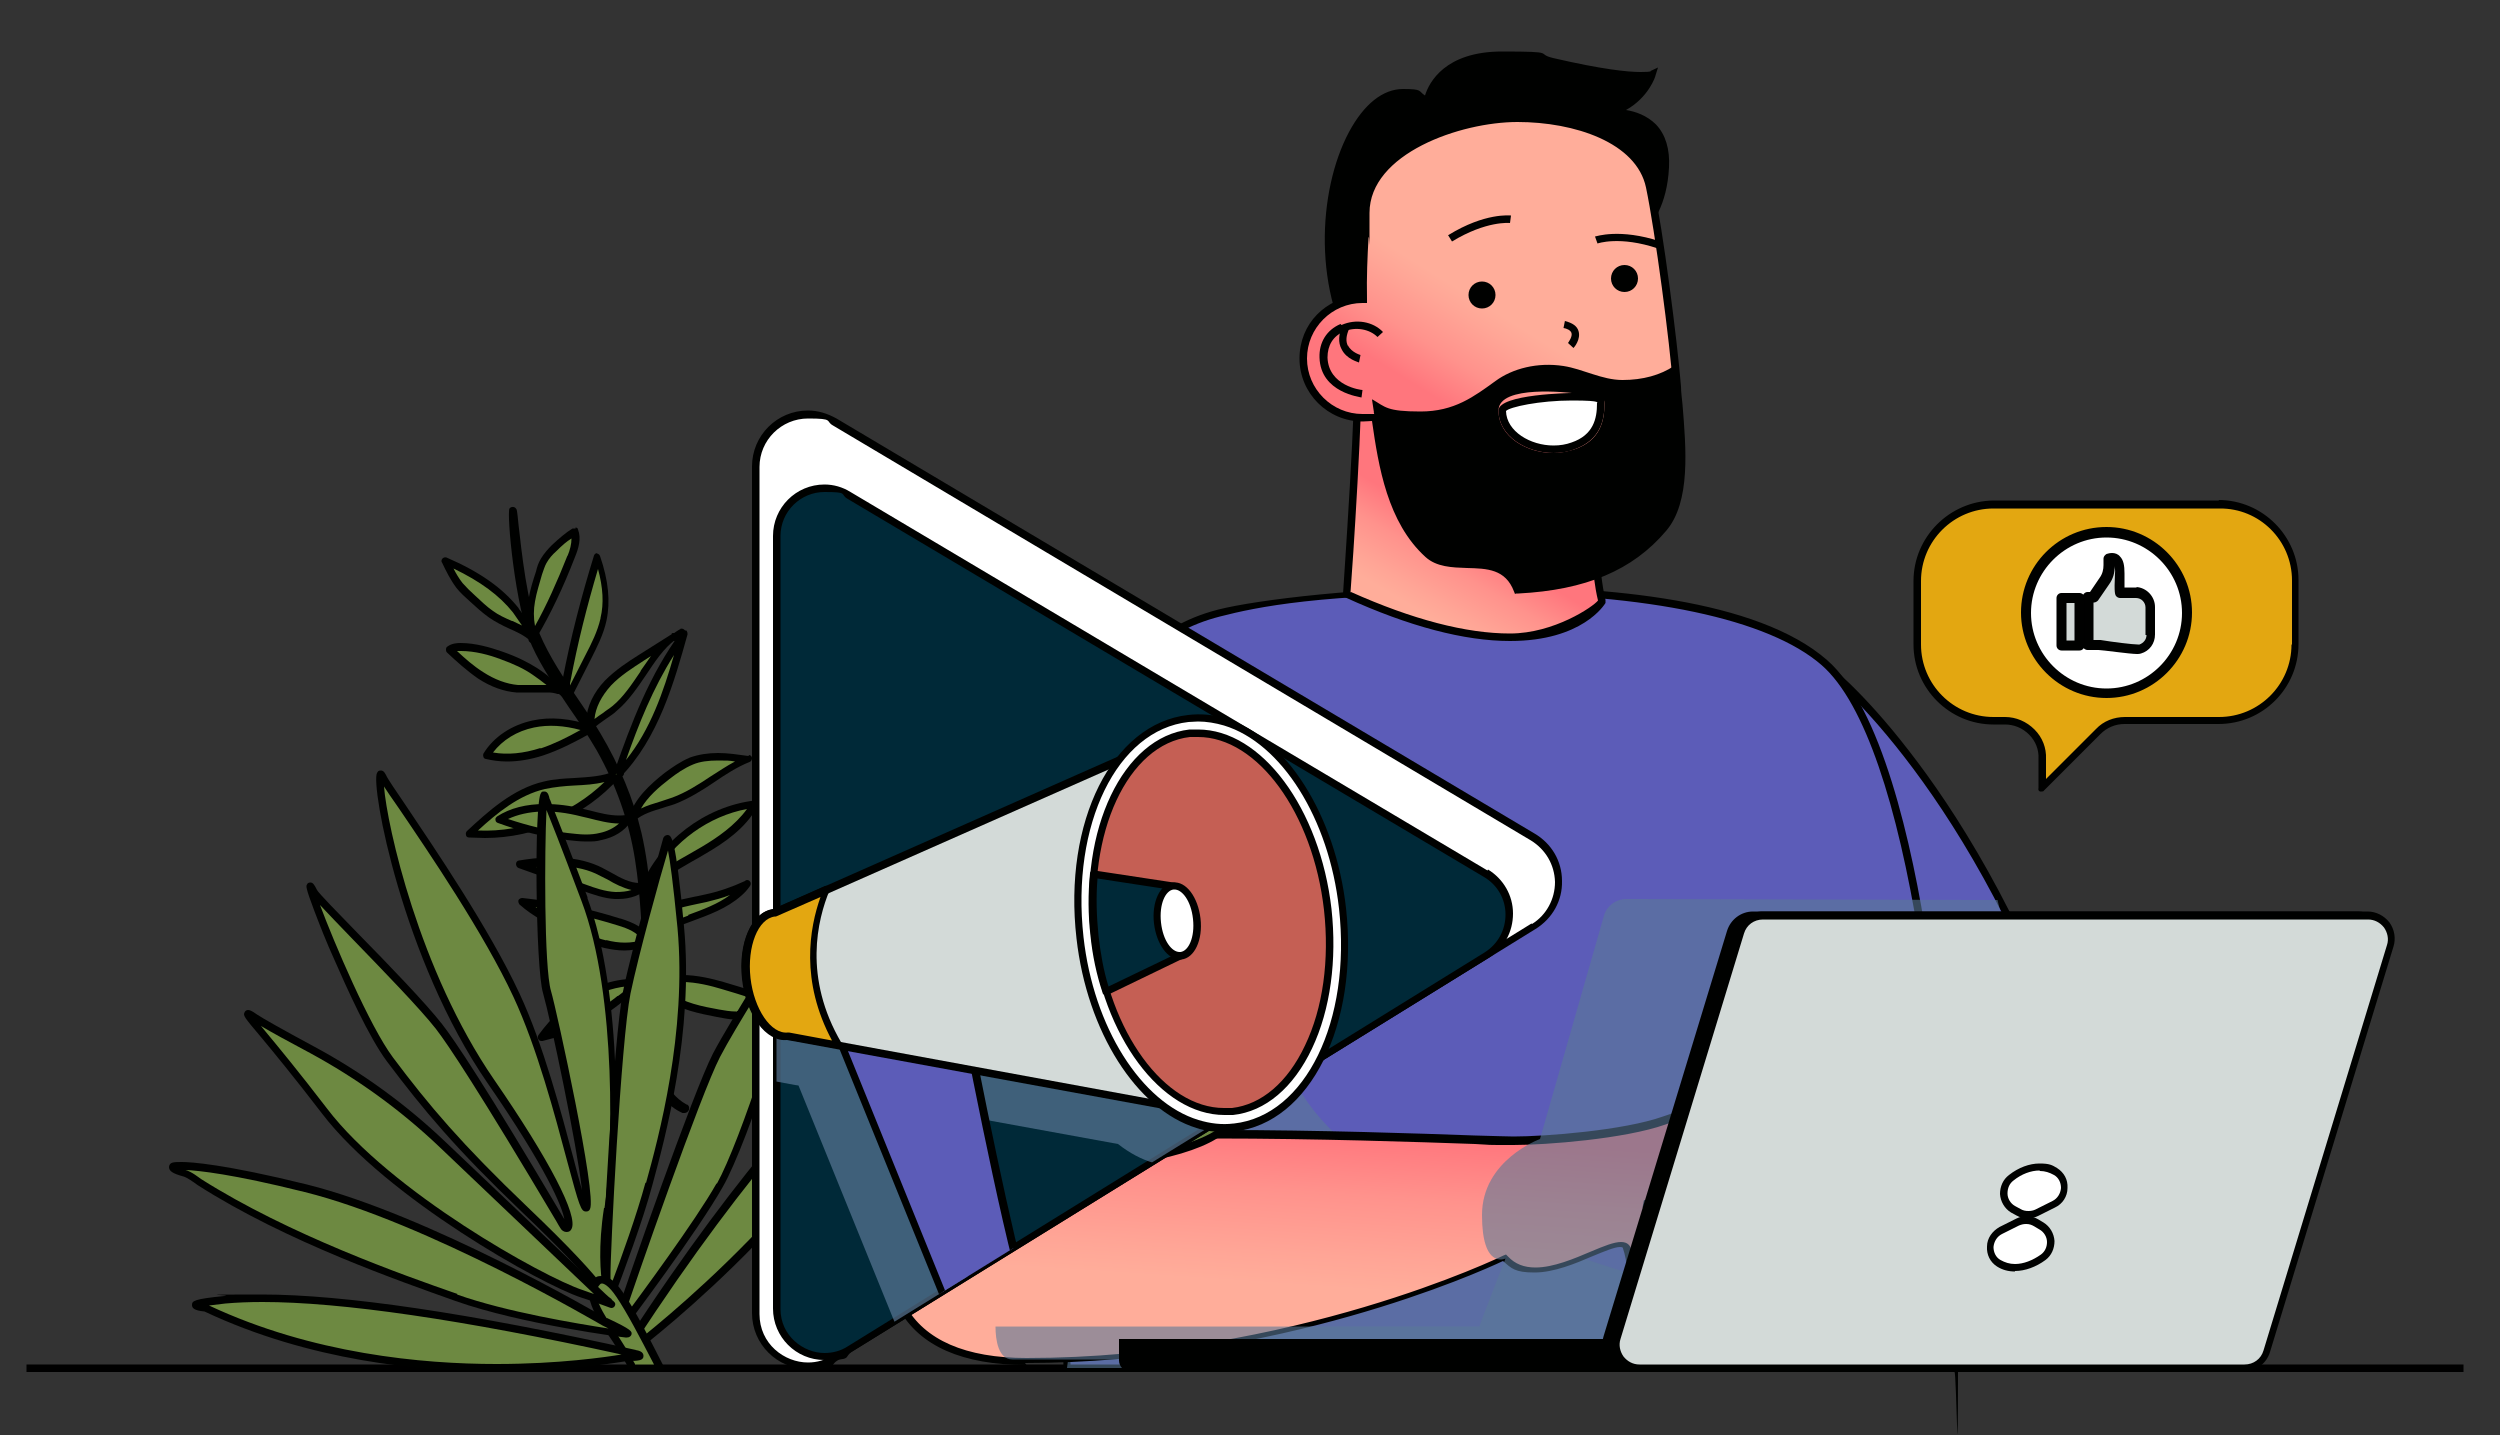 <?xml version="1.0" encoding="UTF-8"?>
<svg xmlns="http://www.w3.org/2000/svg" version="1.1" xmlns:xlink="http://www.w3.org/1999/xlink" viewBox="0 0 500 287">
  <rect x="0" y="0" width="500" height="287" fill="#333333" stroke="none"/>
  <!-- Generator: Adobe Illustrator 29.5.1, SVG Export Plug-In . SVG Version: 2.1.0 Build 141)  -->
  <defs>
    <style>
      .st0 {
        fill: #e3a711;
      }

      .st1 {
        fill: url(#_Безымянный_градиент_12);
      }

      .st2 {
        fill: #d3dad8;
      }

      .st3 {
        fill: #fff;
      }

      .st4 {
        fill: url(#_Безымянный_градиент_1);
      }

      .st5 {
        fill: none;
      }

      .st6 {
        isolation: isolate;
      }

      .st7 {
        fill: #5c5cb8;
      }

      .st8 {
        fill: url(#_Безымянный_градиент_11);
      }

      .st9 {
        fill: #c55f54;
      }

      .st10 {
        fill: #002938;
      }

      .st11 {
        opacity: .7;
      }

      .st11, .st12 {
        fill: #5b7896;
        mix-blend-mode: multiply;
      }

      .st12 {
        opacity: .6;
      }

      .st13 {
        fill: #6d8941;
      }

      .st14 {
        fill: #000100;
      }

      .st15 {
        clip-path: url(#clippath);
      }
    </style>
    <linearGradient id="_Безымянный_градиент_1" data-name="Безымянный градиент 1" x1="3094.7" y1="226.6" x2="3096.8" y2="257.9" gradientTransform="translate(3367.5) rotate(-180) scale(1 -1)" gradientUnits="userSpaceOnUse">
      <stop offset="0" stop-color="#ff767d"/>
      <stop offset=".4" stop-color="#ff928c"/>
      <stop offset=".8" stop-color="#ffa596"/>
      <stop offset="1" stop-color="#ffad9a"/>
    </linearGradient>
    <linearGradient id="_Безымянный_градиент_11" data-name="Безымянный градиент 1" x1="3077.4" y1="105.5" x2="3086.3" y2="120.6" xlink:href="#_Безымянный_градиент_1"/>
    <linearGradient id="_Безымянный_градиент_12" data-name="Безымянный градиент 1" x1="3072.4" y1="84.5" x2="3061.3" y2="66.7" xlink:href="#_Безымянный_градиент_1"/>
    <clipPath id="clippath">
      <path class="st5" d="M297.3,191.1l-127.4,78.8c-6.4,3.9-14.6-.6-14.6-8.1V107.2c0-7.4,8.1-12,14.4-8.2l127.4,75.7c6.2,3.7,6.2,12.6.1,16.3Z"/>
    </clipPath>
  </defs>
  <g class="st6">
    <g id="Layer_1">
      <g>
        <rect x="5.3" y="272.9" width="487.4" height="1.5"/>
        <g>
          <g>
            <path class="st7" d="M364.4,132.8l-2.3,100.7c22.4-22.5,52-21,52-21-21-58.3-49.7-79.7-49.7-79.7Z"/>
            <path class="st14" d="M362.6,234l-1.1-1.1c19.9-20.1,45.9-21.2,51.5-21.2-20.6-56.7-48.8-78.1-49.1-78.3l.9-1.2c.3.2,7.4,5.5,17.1,18.1,9,11.6,22,31.7,32.8,61.9,0,.2,0,.5-.1.7-.2.2-.4.3-.6.3-.3,0-29.6-1.3-51.5,20.8Z"/>
          </g>
          <g>
            <path class="st7" d="M364.9,132.4c-24.3-21.1-104.2-14.2-121-9.9-36.2,9.3-24,59.8-27.6,97-3.7,38.2-2.9,54-2.9,54h177.4c0-52.5-7.3-125-26-141.2Z"/>
            <path class="st14" d="M390.8,274.3h-177.4c-.4,0-.7-.3-.7-.7,0-.2-.7-16.3,2.9-54.1.9-9.1.8-19.2.7-29-.2-30.2-.5-61.5,27.4-68.6,7.5-1.9,29-4.6,53.3-4.6s54.4,2.5,68.4,14.7c10.8,9.4,17,36.4,20.2,57.4,3.8,24.4,6,55.2,6,84.3s-.3.7-.7.7ZM214.1,272.9h175.9c0-56.8-8.1-124.6-25.7-139.9-10.6-9.2-34.6-14.3-67.4-14.3s-45.5,2.7-52.9,4.6c-12.1,3.1-19.5,10.9-23.2,24.6-3.3,12.2-3.2,27.6-3.1,42.6,0,9.8.2,20-.7,29.2-3.2,33.3-3,49.7-2.9,53.2Z"/>
          </g>
          <path class="st12" d="M365.8,273.6c-2.5-17.6-110-23.4-110-70.7s-39.5-16.8-39.5,16.7-2.9,54-2.9,54h152.4Z"/>
          <g>
            <g>
              <path class="st4" d="M205.3,272.3c54,0,95.8-20.6,95.8-20.6,7.4,7.8,23.1-6,24.5-1.9,1.4,4.1,1.6,15.6,5.9,15.1,2.6-.3,4.4-8.2,4.4-8.2,0,0,3.1,6.4,7.7,9.7,4.6,3.2,5.1-2,5.1-2,1.4,3.2,8.8,4.2,8.6-.3-.1-2.1-3.9-11.6-3.9-11.6,0,0,5.4,8,9.5,6.4,4.4-1.7-1.2-7.8-6.5-18.4-4.4-8.7-5.9-10.1-9.2-15.5-2.2-3.6-6.1-3.7-14.3-.8-8.2,2.8-24,4-30.2,4s-32.7-1.4-59.6-1.4l4.7-15.3-53.5-8.3s-43.6,69.1,11.1,69.1Z"/>
              <path class="st14" d="M205.3,273c-12.8,0-21.4-3.8-25.5-11.2-10.8-19.6,12.8-57.4,13.8-59l.3-.4,54.9,8.5-4.7,15.1c19.5,0,39.9.7,50.9,1.1,3.9.1,6.8.2,7.7.2,6.3,0,22-1.2,29.9-4,4-1.4,6.9-2.1,9.1-2.1s4.7,1,6,3.2c.9,1.5,1.7,2.7,2.5,3.8,1.9,2.9,3.6,5.4,6.7,11.7,1.5,2.9,2.9,5.4,4.2,7.7,2.7,4.7,4.5,7.8,3.8,9.9-.3.8-.9,1.4-1.9,1.8-.4.2-.9.3-1.4.3-2.1,0-4.3-1.7-6-3.4,1.1,2.9,2.3,6.4,2.3,7.6,0,1.1-.2,2-.9,2.6-.7.8-1.9,1.2-3.3,1.2s-3.6-.6-4.9-1.8c-.5,1.1-1.3,2.1-2.8,2.1s-1.9-.4-3-1.2c-3.2-2.3-5.7-6.1-7-8.3-.8,2.6-2.3,6.7-4.6,7-.1,0-.2,0-.4,0-3.5,0-4.5-5.8-5.4-11-.3-1.8-.6-3.6-1-4.7,0-.1,0-.3-.6-.3-1.1,0-3.2.9-5.4,1.8-3.5,1.5-7.8,3.3-11.7,3.3s-4.6-.8-6.3-2.3c-4.8,2.3-45.2,20.4-95.6,20.4ZM194.6,204c-2.6,4.2-23.3,39.3-13.5,57.1,3.8,6.9,12,10.5,24.2,10.5,53.2,0,95-20.3,95.4-20.5l.5-.2.4.4c1.4,1.5,3.2,2.2,5.5,2.2,3.6,0,7.8-1.8,11.1-3.2,2.6-1.1,4.6-1.9,6-1.9s1.8.8,2,1.3c.4,1.2.7,3,1,4.9.7,4.1,1.7,9.7,3.9,9.7s.1,0,.2,0c1.4-.2,3.1-4.7,3.8-7.7l.5-2.1.9,1.9c0,0,3.1,6.3,7.4,9.4.8.6,1.6.9,2.2.9,1.5,0,1.8-2.3,1.8-2.4l.3-2.7,1.1,2.5c.6,1.2,2.6,2.3,4.5,2.3s1.7-.3,2.2-.7c.3-.4.5-.9.5-1.5,0-1.6-2.8-8.8-3.8-11.4l-2.5-6.4,3.9,5.7c1.2,1.8,4.9,6.3,7.7,6.3s.6,0,.9-.2c.7-.3.9-.6,1-.9.5-1.5-1.3-4.6-3.7-8.7-1.3-2.3-2.8-4.8-4.3-7.8-3.1-6.2-4.8-8.7-6.7-11.5-.8-1.2-1.5-2.4-2.5-3.9-1.1-1.7-2.5-2.5-4.8-2.5s-4.8.6-8.6,2c-8.2,2.9-23.9,4.1-30.4,4.1s-3.7,0-7.7-.2c-11.2-.4-32.1-1.1-51.9-1.1h-1l4.7-15.4-52.2-8.1Z"/>
            </g>
            <path class="st14" d="M353,253.4c-3.8-9.1-9-20.1-9-20.2l1.4-.6c0,.1,5.3,11.1,9,20.2l-1.4.6Z"/>
            <path class="st14" d="M348,264.5c0,0-1.6-6.2-3.1-9.3-.4-.8-.8-2-1.3-3.5-1.6-4.6-4-11.6-7.9-14.6l.9-1.2c4.3,3.3,6.8,10.5,8.4,15.3.5,1.4.9,2.6,1.3,3.4,1.5,3.2,3.1,9.3,3.2,9.5l-1.4.4Z"/>
            <path class="st14" d="M335.3,257.3c-.2-2.3-.9-8.8-1.5-10.5-.8-2.2-3.1-4.8-5.3-5.3l.3-1.5c3,.6,5.5,4,6.4,6.2.9,2.3,1.6,10.5,1.6,10.9h-1.5Z"/>
          </g>
          <path class="st12" d="M295.9,265.3c0-.4,5.1-13.3,5.2-13.6,0,0-4.7,2.3-4.7-8.7s11.6-15.2,11.6-15.2l12.8-44.7c.6-2,2.4-3.3,4.5-3.3h1.9l72.3.2,22.1,90.3h-119l-3.5,1.6h-96.6c-2.8,0-3.4-3.8-3.4-6.6h96.8Z"/>
          <path class="st13" d="M255.8,202.9l-22.9-74.4c-41.1,24.7-54,90.2-54,90.4-.7,4.9,5,10,24.8,13,19.8,3,41.4-3,42.2-7.9,0,0,0-.2,0-.3,1.5-2.9,7.2-14.1,10-20.8Z"/>
          <path class="st14" d="M214.7,233.4c-3.7,0-7.5-.2-11.2-.8-9.3-1.4-16.2-3.4-20.4-5.9-3.8-2.3-5.5-4.9-5-8,0-.1,3.2-16.5,11.7-36.2,7.7-17.9,21.3-41.9,42.7-54.7l.8,1.3c-40.6,24.4-53.6,89.2-53.7,89.9-.4,2.4,1.1,4.5,4.3,6.5,4,2.4,10.7,4.3,19.8,5.7,19.6,3,40.7-3.1,41.3-7.3,0,0,0,0,0-.1h0c0-.2,0-.3,0-.4,1.6-3.2,7.2-14.2,9.9-20.7l1.4.6c-2.7,6.5-8.2,17.3-9.9,20.7,0,0,0,.1,0,.2-.7,4.8-15.8,9.4-31.8,9.4Z"/>
          <g>
            <path class="st14" d="M285.4,20.2s1.6-13.4,25-8c16.9,3.9,19.9,2.6,19.9,2.6,0,0-1.9,6.1-8.9,7.7,0,0,12.2-1.5,11.5,10.9-.7,12.4-8.3,14.2-8.4,19.9-.1,5.7,10.3,12-.6,20.1-10.9,8.1-35.3,22.7-51.4-1.2-15.6-23.1-1.6-62.5,12.9-52.1Z"/>
            <path class="st14" d="M294.8,86.1c-9.2,0-16.9-4.5-22.9-13.4-9.4-13.9-8.4-34.5-2.1-46.3,3-5.6,6.8-8.6,10.8-8.6s3,.4,4.4,1.3c.8-2.6,4-8.8,15.4-8.8s6.5.4,10.2,1.3c9.9,2.3,15,2.8,17.5,2.8s2-.2,2-.2l1.5-.7-.5,1.6c0,.2-1.4,4.4-5.9,6.9,1.9.3,4.2,1.1,6,2.9,1.9,2,2.8,4.9,2.6,8.6-.4,7.6-3.3,11.3-5.7,14.3-1.5,2-2.7,3.5-2.8,5.6,0,1.6.9,3.4,1.9,5.2,2.3,4.2,5.2,9.5-2.8,15.4-10.8,8-20.7,12-29.5,12ZM280.5,19.2c-3.4,0-6.8,2.8-9.4,7.8-6.1,11.5-7,31.4,2,44.8,5.7,8.4,13,12.7,21.7,12.7s18.3-4.1,28.6-11.7c6.9-5.2,4.7-9.2,2.4-13.5-1.1-2-2.2-4-2.1-6,0-2.6,1.5-4.4,3.1-6.5,2.2-2.8,4.9-6.3,5.3-13.4.2-3.3-.5-5.8-2.2-7.5-2.2-2.3-5.6-2.7-7.4-2.7s-1.1,0-1.1,0l-.3-1.5c4.7-1.1,7-4.3,7.9-6.1-2.2.1-7.3-.1-18.9-2.8-3.6-.8-7-1.3-9.9-1.3-12.9,0-14.1,8.3-14.2,8.6l-.2,1.2-1-.7c-1.5-1.1-3-1.6-4.4-1.6Z"/>
          </g>
          <g>
            <g>
              <path class="st14" d="M224.4,268.6h119.5c1,0,1.8.8,1.8,1.8v3.1h-121.4v-5h0Z" transform="translate(570.2 542.2) rotate(180)"/>
              <path class="st14" d="M346.6,274.3h-120.6c-1.2,0-2.2-1-2.2-2.2v-4.3h122.9v6.5ZM225.2,269.4v2.8c0,.4.3.7.7.7h119.1v-3.5h-119.9Z"/>
            </g>
            <g>
              <path class="st14" d="M350.6,183.1h121c3.2,0,5.4,3.1,4.5,6.1l-24.7,81.1c-.6,2-2.4,3.3-4.5,3.3h-121c-3.2,0-5.4-3.1-4.5-6.1l24.7-81.1c.6-2,2.4-3.3,4.5-3.3Z"/>
              <path class="st14" d="M446.9,274.3h-121c-1.7,0-3.3-.8-4.4-2.2-1-1.4-1.3-3.2-.8-4.8l24.7-81.1c.7-2.3,2.8-3.9,5.2-3.9h121c1.7,0,3.3.8,4.4,2.2,1,1.4,1.3,3.2.8,4.8l-24.7,81.1c-.7,2.3-2.8,3.9-5.2,3.9ZM350.6,183.9c-1.8,0-3.3,1.1-3.8,2.8l-24.7,81.1c-.4,1.2-.1,2.5.6,3.5.8,1,1.9,1.6,3.2,1.6h121c1.8,0,3.3-1.1,3.8-2.8l24.7-81.1c.4-1.2.1-2.5-.6-3.5-.8-1-1.9-1.6-3.2-1.6h-121Z"/>
            </g>
            <g>
              <path class="st2" d="M352.6,183.1h121c3.2,0,5.4,3.1,4.5,6.1l-24.7,81.1c-.6,2-2.4,3.3-4.5,3.3h-121c-3.2,0-5.4-3.1-4.5-6.1l24.7-81.1c.6-2,2.4-3.3,4.5-3.3Z"/>
              <path class="st14" d="M448.8,274.3h-121c-1.7,0-3.3-.8-4.4-2.2-1-1.4-1.3-3.2-.8-4.8l24.7-81.1c.7-2.3,2.8-3.9,5.2-3.9h121c1.7,0,3.3.8,4.4,2.2,1,1.4,1.3,3.2.8,4.8l-24.7,81.1c-.7,2.3-2.8,3.9-5.2,3.9ZM352.6,183.9c-1.8,0-3.3,1.1-3.8,2.8l-24.7,81.1c-.4,1.2-.1,2.5.6,3.5.8,1,1.9,1.6,3.2,1.6h121c1.8,0,3.3-1.1,3.8-2.8l24.7-81.1c.4-1.2.1-2.5-.6-3.5-.8-1-1.9-1.6-3.2-1.6h-121Z"/>
            </g>
            <g>
              <path class="st3" d="M403.6,244.4l-3.4,1.7c-2.6,1.3-2.9,5-.4,6.5,0,0,0,0,0,0,2.5,1.6,5.9,1,8.8-1.2,2.2-1.6,2-4.9-.3-6.3l-1-.6c-1.1-.7-2.5-.8-3.7-.2Z"/>
              <path class="st14" d="M403,254.3h0c-1.3,0-2.5-.3-3.6-1h0c-1.4-.9-2.1-2.4-2-4,0-1.7,1.1-3.1,2.5-3.9l3.4-1.7c1.4-.7,3.1-.6,4.4.2l1,.6c1.3.8,2.1,2.2,2.2,3.7,0,1.5-.6,2.9-1.8,3.8-1.9,1.4-4.1,2.2-6.1,2.2ZM405.2,244.8c-.5,0-.9.1-1.4.3l-3.4,1.7c-1,.5-1.6,1.5-1.7,2.6,0,1.1.5,2.1,1.4,2.6.9.5,1.8.8,2.9.8,1.7,0,3.5-.7,5.2-1.9.8-.6,1.2-1.5,1.2-2.5,0-1-.6-2-1.5-2.5l-1-.6c-.5-.3-1-.5-1.6-.5Z"/>
            </g>
            <g>
              <path class="st3" d="M407.3,242.5l3.4-1.7c2.6-1.3,2.8-5,.3-6.5,0,0,0,0,0,0-2.5-1.5-5.9-.9-8.8,1.3-2.1,1.6-1.9,4.9.4,6.3l1.1.6c1.1.7,2.5.7,3.7.1Z"/>
              <path class="st14" d="M405.6,243.7h0c-.8,0-1.6-.2-2.3-.6l-1.1-.6c-1.3-.8-2.1-2.2-2.2-3.7,0-1.5.6-2.9,1.8-3.8,1.9-1.5,4.1-2.3,6.1-2.3s2.5.3,3.5.9h0c1.4.9,2.2,2.3,2.1,4,0,1.7-1,3.2-2.5,3.9l-3.4,1.7c-.6.3-1.4.5-2.1.5ZM407.9,234.1c-1.7,0-3.6.7-5.2,2-.8.6-1.2,1.5-1.2,2.6,0,1,.6,2,1.5,2.5l1.1.6c.5.3,1,.4,1.6.4h0c.5,0,1-.1,1.4-.3l3.4-1.7c1-.5,1.6-1.5,1.7-2.6,0-1.1-.5-2.1-1.4-2.6-.9-.5-1.8-.8-2.8-.8Z"/>
            </g>
          </g>
          <g>
            <path class="st8" d="M318.6,76.4s-1.1,32.7,1.8,43.8c0,0-10,17.2-51-1.3,0,0,2.9-41.1,2.1-47.9l47.1,5.4Z"/>
            <path class="st14" d="M302,128.2c-9.1,0-20.2-2.9-32.9-8.7l-.5-.2v-.5c0-.4,2.9-41.1,2.2-47.8v-.9c0,0,48.6,5.6,48.6,5.6v.7c0,.3-1,32.7,1.7,43.6v.3c0,0,0,.3,0,.3-.2.3-4.6,7.6-19.1,7.6ZM270.2,118.4c12.3,5.5,23,8.3,31.8,8.3s16.7-5.4,17.6-6.6c-2.6-10.6-1.9-38.2-1.8-43l-45.5-5.2c.4,8.4-1.8,41.8-2.2,46.6Z"/>
          </g>
          <g>
            <path class="st1" d="M335.2,77.4c-.6-8.9-3.6-31.4-5.5-40-4.3-20-56.8-17.8-56.8,5.3s-.6,10.2-.5,17.1c0,0,0,0-.1,0-6.5,0-11.8,5.3-11.8,11.8s5.3,11.8,11.8,11.8,1.7,0,2.5-.3c1.3,9,3,20.6,10.6,27.5,4.8,4.4,14.8-1.2,18,7.3,11.4-.5,21.5-3.5,28.9-12.2,5.5-6.4,3.5-19.5,2.8-28.4Z"/>
            <path class="st14" d="M303,118.8l-.2-.5c-1.7-4.5-5.4-4.6-9.4-4.7-3-.1-6.1-.2-8.3-2.2-7.6-6.9-9.4-18.1-10.7-27.2-.6,0-1.2.1-1.9.1-6.9,0-12.6-5.6-12.6-12.6s5.3-12.2,12-12.6c0-4.1.1-8.1.3-11.4,0-2,.2-3.7.2-5,0-12.9,15.6-19.7,31.1-19.7s24.9,3.7,27.2,14.2c1.9,8.7,4.8,31.3,5.5,40.1,0,1.2.2,2.4.3,3.6.7,8.7,1.7,19.5-3.3,25.3-6.7,7.9-16.1,11.8-29.5,12.5h-.5ZM275.6,82.3v.9c1.4,9,3.1,20.3,10.4,26.9,1.8,1.6,4.5,1.7,7.4,1.9,4,.1,8.5.3,10.6,5.2,12.6-.7,21.5-4.5,27.9-11.9,4.6-5.4,3.7-15.8,3-24.2-.1-1.3-.2-2.5-.3-3.7-.6-8.8-3.6-31.3-5.4-39.9-1.9-9-14.3-13.1-25.7-13.1s-29.6,6.3-29.6,18.2,0,3-.2,5.1c-.2,3.4-.4,7.7-.3,12.1v.8s-.8,0-.8,0c0,0,0,0-.1,0h0c-6.1,0-11.1,5-11.1,11.1s5,11.1,11.1,11.1,1.6,0,2.3-.3l.8-.2Z"/>
          </g>
          <path class="st14" d="M274.4,79.9c1.5,9.3,2.5,23.1,11.1,30.8,4.9,4.4,14.8-1.1,18,7.3,11.4-.5,21.5-3.5,28.9-12.2,5.5-6.5,3.5-19.5,2.8-28.4,0-1.2-.2-2.6-.4-4.2-2.7,1.8-6.2,2.8-10.3,2.8s-7.9-2.2-11.8-2.8c-5.2-.8-10.2.5-13.6,3-4.3,3.1-8.2,6.1-15,6.1s-7-.9-9.6-2.4ZM300.5,82.1c0-2.5,19.7-4,19.7-1.5s-.6,6.9-5.6,8.6c-6.2,2.2-14.1-1.4-14.1-7.1ZM310.7,90.6c-5.3,0-11-3.2-11-8.5s14.5-3.5,14.7-3.5c5.8,0,6.5,1.1,6.5,2,0,3.4-.7,7.5-6.1,9.3-1.3.4-2.7.7-4.1.7ZM301.2,82.2c0,4.1,4.9,6.9,9.5,6.9s2.5-.2,3.6-.6c4.4-1.5,5.1-4.8,5.1-7.8-.2-.1-1.2-.6-5-.6-6.5,0-12.5,1.3-13.2,2.1Z"/>
          <g>
            <path class="st3" d="M300.5,82.1c0,5.7,7.9,9.2,14.1,7.1,5-1.7,5.6-5.5,5.6-8.6s-19.7-.9-19.7,1.5Z"/>
            <path class="st14" d="M314.4,78.6c-.1,0-14.7.2-14.7,3.5,0,5.2,5.7,8.5,11,8.5h0c1.4,0,2.8-.2,4.1-.7,5.4-1.9,6.1-6,6.1-9.3s-.7-2-6.5-2ZM314.3,88.5c-1.1.4-2.3.6-3.6.6h0c-4.6,0-9.4-2.8-9.5-6.9.7-.8,6.7-2.1,13.2-2.1s4.8.5,5,.6c0,3-.7,6.3-5.1,7.8Z"/>
          </g>
          <path class="st14" d="M319,47.3l.5,1.4s4.4-1.6,12.1,1l.5-1.4c-8.2-2.7-12.9-1-13.1-1Z"/>
          <path class="st14" d="M289.6,47l.8,1.3c6.9-4.2,11.5-3.7,11.6-3.7l.2-1.5c-.2,0-5.2-.6-12.5,3.9Z"/>
          <g>
            <circle class="st14" cx="296.4" cy="58.9" r="1.9"/>
            <path class="st14" d="M296.4,56.3c-1.5,0-2.7,1.2-2.7,2.7s1.2,2.7,2.7,2.7,2.7-1.2,2.7-2.7-1.2-2.7-2.7-2.7ZM296.4,60.1c-.7,0-1.2-.5-1.2-1.2s.5-1.2,1.2-1.2,1.2.5,1.2,1.2-.5,1.2-1.2,1.2Z"/>
          </g>
          <g>
            <path class="st14" d="M324.9,53.7c-1.1,0-1.9.9-1.9,1.9s.9,1.9,1.9,1.9,1.9-.9,1.9-1.9-.9-1.9-1.9-1.9Z"/>
            <path class="st14" d="M324.9,53c-1.5,0-2.7,1.2-2.7,2.7s1.2,2.7,2.7,2.7,2.7-1.2,2.7-2.7-1.2-2.7-2.7-2.7ZM324.9,56.9c-.7,0-1.2-.5-1.2-1.2s.5-1.2,1.2-1.2,1.2.5,1.2,1.2-.5,1.2-1.2,1.2Z"/>
          </g>
          <path class="st14" d="M313,64.1l-.3,1.5c.6.1,1.4.4,1.6,1,.2.7-.5,1.7-.7,2l1.1,1c.2-.2,1.5-1.8,1-3.4-.3-1-1.2-1.6-2.7-2Z"/>
          <g>
            <path class="st14" d="M268.1,64.8c-2.8,1.2-4.3,3.7-4.2,6.7.2,7.1,8.3,7.9,8.4,8l.2-1.5c-.3,0-6.8-.8-7-6.5,0-2.4,1.1-4.3,3.3-5.2,2.3-1,5.1-.5,6.7,1.1l1.1-1c-2-2.1-5.4-2.7-8.3-1.4Z"/>
            <path class="st14" d="M269.6,69.2c-.5-.9-.4-2.1.3-3.6l-1.4-.6c-.8,1.9-.9,3.5-.2,4.8,1,2.1,3.4,2.6,3.5,2.7l.3-1.5s-1.8-.5-2.5-1.9Z"/>
          </g>
        </g>
        <g>
          <g>
            <path class="st13" d="M136.9,221.6c-5-2.9-5.7-7.9-6.1-13.2-.4-5.2-.6-10.4-.7-15.7-.3-8.7-.5-17.5-2.5-26-1.6-7-4.5-13.6-8.1-19.7-4.1-6.8-9.2-12.7-12.3-20.1-3.3-7.9-4.3-24.5-4.6-24.8-.2-.2.8,18.6,4.5,26.7,3.4,7.5,8.8,13.6,12.8,20.7,3.9,6.9,6.5,14.4,7.8,22.2,1.5,9.5,1.4,19.2,1.9,28.8.2,4.6.3,9.5,1.4,13.9.8,3.3,2.6,6,5.7,7.5.2,0,.4-.2.2-.4Z"/>
            <path class="st14" d="M137.3,220.9c-4.6-2.6-5.3-7.3-5.7-12.6-.4-4.6-.5-9.3-.7-13.8v-2.6c-.4-8.4-.7-17-2.6-25.3-1.6-6.8-4.4-13.5-8.2-19.9-1.4-2.4-3-4.7-4.5-6.9-2.8-4.1-5.7-8.4-7.7-13.1-2.5-5.8-3.6-16.6-4.2-21.8-.3-3-.3-3-.6-3.3-.3-.3-.9-.3-1.2.1-.6.9,1.1,19.9,4.5,27.5,2,4.4,4.8,8.4,7.4,12.3,1.9,2.7,3.8,5.6,5.5,8.5,3.9,6.9,6.5,14.3,7.7,21.9,1.1,7,1.4,14.2,1.6,21.1,0,2.5.2,5,.3,7.5,0,.8,0,1.5.1,2.3.2,3.9.3,8,1.3,11.8.9,3.8,3.1,6.6,6.2,8,.1,0,.3,0,.4,0,.4,0,.8-.3.9-.7.1-.4,0-.8-.4-1Z"/>
          </g>
          <g>
            <g>
              <path class="st13" d="M128.8,177.7h.2c3.4-3.3,7.7-5.3,11.7-7.7,4-2.4,8-5.2,10.3-9.2-9.7,1.1-18.5,7.9-22.2,16.9Z"/>
              <path class="st14" d="M150.9,160.1c-9.9,1.2-19,8.1-22.8,17.4-.1.3,0,.6.2.9.1.1.3.2.5.2s.3,0,.4-.1h.2c0-.2,0-.2.1-.2,2.6-2.4,5.8-4.2,8.9-6,.9-.5,1.8-1,2.6-1.5,3.8-2.2,8.1-5.1,10.5-9.5.1-.2.1-.5,0-.8-.2-.2-.4-.4-.7-.3ZM140.3,169.4c-.9.5-1.7,1-2.6,1.5-2.3,1.3-4.6,2.6-6.8,4.2,3.8-6.8,10.9-11.9,18.5-13.3-2.4,3.3-5.9,5.7-9.1,7.6Z"/>
            </g>
            <g>
              <path class="st13" d="M126.4,164.4c0-.3.1-.5.2-.8,0,0,0,0-.1.1v.7Z"/>
              <path class="st14" d="M127,163c-.3-.2-.6-.2-.9,0h0c0,0,0,0-.1.1-.1.1-.2.3-.3.5v.7c0,.4.2.7.6.8,0,0,0,0,.1,0,.4,0,.7-.2.7-.6,0-.2.1-.5.2-.7,0-.3,0-.7-.3-.8Z"/>
            </g>
            <g>
              <path class="st13" d="M138.3,152.2c-1.8.7-3.4,1.8-4.9,3-2.9,2.2-5.8,4.9-6.8,8.4,2.3-1.9,5.4-2.4,8.2-3.4,5.3-2,9.6-6.2,14.8-8.3-3.8-.5-7.7-1.1-11.3.3Z"/>
              <path class="st14" d="M149.7,151.2c-2.2-.3-4.1-.6-6.1-.6s-3.9.3-5.6.9c-1.9.8-3.6,2-5.1,3.1-2.9,2.3-6,5.1-7.1,8.8,0,.3,0,.7.3.8.1,0,.3.1.4.1s.3,0,.5-.2c1.5-1.3,3.5-1.9,5.5-2.5.8-.3,1.7-.5,2.5-.8,2.8-1.1,5.4-2.7,7.9-4.4,2.2-1.5,4.5-3,7-4,.3-.1.5-.4.5-.8,0-.3-.3-.6-.6-.6ZM142.1,155.3c-2.4,1.6-4.9,3.2-7.6,4.2-.8.3-1.6.5-2.4.8-1.3.4-2.7.8-3.9,1.4,1.3-2.3,3.6-4.3,5.7-5.9,1.4-1.1,3-2.2,4.7-2.9,1.4-.6,3.1-.8,5-.8s2.2,0,3.4.2c-1.7.9-3.3,2-4.9,3Z"/>
            </g>
            <g>
              <path class="st13" d="M123.4,155.1c7.4-7.5,10.5-18.1,13.3-28.3-6.1,8.2-9.8,17.9-13.2,27.6v.6Z"/>
              <path class="st14" d="M137.1,126.2c-.3-.2-.7,0-.9.2-6.3,8.5-10,18.4-13.3,27.8,0,0,0,0,0,.1v.6c-.2.3,0,.6.3.8.1,0,.2,0,.3,0,.2,0,.4,0,.5-.2,7.7-7.8,10.9-19.3,13.5-28.6,0-.3,0-.7-.4-.9ZM125.2,152c2.5-7.1,5.4-14.4,9.6-21-2.1,7.3-4.7,14.9-9.6,21Z"/>
            </g>
            <g>
              <path class="st13" d="M121.6,136.6c-1.9,2-3.4,4.7-3.5,7.5v1.2c1.6-1.4,3.3-2.3,4.9-3.6,4.8-3.9,7-10.7,11.9-14.3-2.2,1.4-4.3,2.7-6.5,4.1-2.4,1.5-4.8,3.1-6.7,5.1Z"/>
              <path class="st14" d="M134.4,126.8l-6.5,4.1c-2.4,1.5-4.8,3.1-6.9,5.2-2.3,2.4-3.6,5.2-3.8,8,0,0,0,0,0,.1v1.2c.2.3.4.5.6.6,0,0,.2,0,.3,0,.2,0,.4,0,.5-.2.8-.8,1.7-1.4,2.7-2.1.7-.5,1.4-.9,2-1.5,2.4-2,4.2-4.7,5.9-7.2,1.8-2.7,3.5-5.3,5.9-7.1.3-.2.4-.7.2-1-.2-.3-.7-.4-1-.2ZM128.1,134.3c-1.7,2.5-3.4,5.1-5.6,6.9-.6.5-1.3.9-1.9,1.4-.6.4-1.2.8-1.7,1.2.2-2.3,1.4-4.6,3.3-6.7,1.9-2,4.3-3.5,6.6-5l1.4-.9c-.7,1-1.4,2-2.1,3Z"/>
            </g>
            <g>
              <path class="st13" d="M136.4,126.4c-.6.3-1.1.6-1.6,1,.5-.3,1.1-.7,1.6-1Z"/>
              <path class="st14" d="M136.1,125.8c-.6.3-1.1.7-1.7,1.1-.3.2-.4.7-.2,1,.1.2.4.3.6.3s.3,0,.4-.1l1.6-1c.3-.2.4-.7.2-1-.2-.3-.6-.5-1-.3Z"/>
            </g>
            <g>
              <path class="st13" d="M113.3,136.1c-.2,1-.3,2.2.3,3l.4-.7c1.2-2.4,2.4-4.7,3.6-7.1,1.2-2.4,2.5-4.9,3.1-7.5.9-4.1.1-8.5-1.3-12.5-2.6,8.1-4.6,16.4-6.2,24.8Z"/>
              <path class="st14" d="M119.5,110.6c-.3,0-.6.2-.7.5-2.5,8.1-4.7,16.5-6.3,24.9-.2,1.3-.4,2.6.5,3.6.1.2.3.3.6.3s0,0,0,0c.2,0,.4-.1.6-.3l.4-.7s0,0,0,0l3.6-7.1c1.2-2.4,2.5-4.9,3.1-7.7.8-3.8.4-8-1.3-12.9-.1-.3-.4-.5-.7-.5ZM120.1,123.7c-.6,2.6-1.8,5-3,7.3l-3.1,6.1c0-.3,0-.6.1-.9,1.4-7.5,3.3-15,5.5-22.4,1,3.7,1.2,6.9.5,9.8Z"/>
            </g>
            <g>
              <path class="st13" d="M106.7,144.8c-3.8.8-7.3,3-9.3,6.3,3.6.9,7.4.4,11-.7,3.4-1.1,6.5-2.8,9.6-4.6-3.6-1.3-7.5-1.8-11.3-1Z"/>
              <path class="st14" d="M118.2,145.1c-4-1.4-8.1-1.8-11.7-1-4.2.9-7.8,3.3-9.8,6.6-.1.2-.1.5,0,.7,0,.2.3.4.5.4,1.3.3,2.7.5,4.2.5,2.3,0,4.7-.4,7.2-1.2,3.3-1.1,6.4-2.7,9.8-4.6.3-.1.4-.4.4-.7,0-.3-.2-.5-.5-.6ZM108.1,149.6c-3.4,1.1-6.6,1.4-9.5.9,1.9-2.5,4.8-4.3,8.2-5,2.9-.6,6-.4,9.3.5-2.7,1.5-5.3,2.8-8,3.7Z"/>
            </g>
            <g>
              <path class="st13" d="M118,145.8l.4-.3c-.1,0-.3.2-.4.2,0,0,0,0,0,0Z"/>
              <path class="st14" d="M118,144.9l-.4.2c-.3.1-.4.4-.4.7,0,.3.2.6.5.6l.2-.6h0s-.2.7-.2.7c0,0,.2,0,.2,0,.2,0,.3,0,.4-.1l.4-.3c.3-.2.4-.7.2-1-.2-.3-.6-.5-1-.3Z"/>
            </g>
            <g>
              <path class="st13" d="M123.3,154.9c.2,0,.5-.2.7-.3l-.7.3s0,0,0,0Z"/>
              <path class="st14" d="M123.7,153.9l-.7.3c-.4.1-.5.5-.4.9,0,.2.2.4.4.5.1,0,.2,0,.4,0s.2,0,.3,0c.2-.1.5-.2.7-.3.4-.2.5-.6.3-1-.2-.4-.6-.5-1-.4Z"/>
            </g>
            <g>
              <path class="st13" d="M93.8,166.8c10.8,1,22.1-3.4,29.3-11.6,0,0,.2-.2.1-.3-4.4,1.9-9.7,1.1-14.4,2.2-5.9,1.4-10.6,5.6-15,9.7Z"/>
              <path class="st14" d="M123.7,154.2c-.2-.1-.5-.1-.7,0-2.5,1.1-5.2,1.2-8.1,1.4-2,.1-4.1.2-6.1.7-6.2,1.4-11.3,6.1-15.4,9.9-.2.2-.3.5-.2.8,0,.3.3.5.6.5,1,0,2.1.1,3.2.1,10.1,0,20.1-4.5,26.8-12,.3-.4.4-.7.3-.9,0-.2-.2-.4-.4-.6ZM95.6,166.1c3.8-3.5,8.2-7.1,13.4-8.3,1.9-.4,3.9-.6,5.9-.7,2-.1,4-.2,6-.7-6.6,6.4-16,10.1-25.3,9.7Z"/>
            </g>
            <g>
              <path class="st13" d="M123.1,154.9h.2c0,0,0-.1,0-.1,0-.1-.3,0-.2.1Z"/>
              <path class="st14" d="M123.9,154.4c-.2-.2-.4-.4-.7-.4-.4,0-.8.3-.9.7,0,.4.1.8.5.9,0,0,.2,0,.3,0s.2,0,.3,0h.2c.3-.2.5-.6.4-.9,0,0,0-.2-.1-.3ZM123.2,155.5c-.2,0-.4-.1-.6-.3l.6-.3h0s0,0,0,0h0s0,0,0,0v-.2c0,0,0-.4,0-.4.2,0,.4.3.4.5h-.5c0,.1.5,0,.5,0,0,0,0,.2,0,.3,0,.3-.2.5-.6.5Z"/>
            </g>
            <g>
              <path class="st13" d="M116.6,162.5c-5.6-1.4-11.8-1.7-16.7,1.4,4.4,1.6,9,2.8,13.6,3.4,2.2.3,4.4.5,6.6,0,2.2-.5,4.3-1.6,5.5-3.5l1.1-.4c-3.2,1.1-6.7-.1-10.1-.9Z"/>
              <path class="st14" d="M126.4,162.7c-.8.3-1.6.4-2.6.4-1.9,0-3.9-.5-5.8-1-.4-.1-.8-.2-1.3-.3-2.7-.7-5.3-1-7.7-1-3.7,0-7,.8-9.6,2.5-.2.2-.4.4-.3.7,0,.3.2.5.5.6,4.4,1.6,9.1,2.8,13.8,3.4,1,.1,2.4.3,3.8.3s2.1,0,3.1-.3c2.5-.5,4.6-1.8,5.8-3.6l.8-.3c.4-.1.6-.6.5-.9-.1-.4-.6-.6-.9-.5ZM119.9,166.6c-.8.2-1.7.3-2.8.3s-2.6-.2-3.6-.3c-4-.5-8-1.5-11.9-2.8,3.9-1.8,8.9-2,14.7-.5.4.1.8.2,1.3.3,2,.5,4.2,1.1,6.2,1.1-1,.9-2.4,1.6-3.9,1.9Z"/>
            </g>
            <g>
              <path class="st13" d="M128.9,177.3h.2c0,0-.1,0-.2,0,0,0,0,0,0,0Z"/>
              <path class="st13" d="M119.4,174c-4.8-2.2-10.3-1.8-15.5-1,4.3,1.5,8.6,3,12.9,4.6,2,.7,4.1,1.4,6.2,1.6,2.1.1,4.3-.4,5.8-1.8-3.4.6-6.4-2-9.5-3.4Z"/>
              <path class="st14" d="M128.6,176.6c-.2,0-.4,0-.7,0-1.9,0-3.8-1-5.7-2.1-.8-.4-1.6-.9-2.5-1.3-2.5-1.1-5.4-1.7-8.8-1.7s-5.2.3-7.1.6c-.3,0-.6.3-.6.7,0,.3.2.7.5.8l12.9,4.6c2.1.7,4.2,1.5,6.4,1.6.2,0,.5,0,.7,0,2.4,0,4.4-.8,5.9-2.1.3-.3.3-.8,0-1-.3-.3-.7-.3-1,0ZM123.1,178.4c-2.1-.1-4.1-.8-6-1.5l-9.9-3.5c1.2-.1,2.5-.2,3.8-.2,3.2,0,5.9.5,8.1,1.5.8.4,1.6.8,2.4,1.2,1.5.9,3.1,1.7,4.8,2.1-.9.3-2,.4-3.1.4Z"/>
            </g>
            <g>
              <path class="st13" d="M134,181.5c-2.3.9-4.4,2.6-5.2,5l.3,1.5c5.6-4.2,13.4-4.6,18.6-9.3.6-.5,1.1-1.1,1.6-1.8-2.6,1.2-5.3,2.1-8.1,2.8-2.4.5-4.9.9-7.2,1.8Z"/>
              <path class="st14" d="M149,176.2c-2.6,1.2-5.2,2.1-8,2.7-.6.1-1.2.3-1.9.4-1.8.4-3.7.7-5.4,1.4-2.8,1.2-4.9,3.1-5.6,5.4,0,.1,0,.2,0,.3l.3,1.5c0,.3.2.5.5.6,0,0,.2,0,.3,0,.2,0,.3,0,.4-.1,2.5-1.9,5.6-3,8.6-4.1,3.5-1.3,7.2-2.6,10.1-5.2.7-.6,1.2-1.2,1.7-1.9.2-.3.2-.7,0-.9-.2-.3-.6-.4-.9-.2ZM137.7,183.1c-2.7,1-5.5,2-8,3.6v-.2c.6-1.8,2.3-3.4,4.6-4.3,1.6-.7,3.3-1,5.1-1.4.6-.1,1.3-.3,1.9-.4,1.6-.4,3.2-.8,4.7-1.4-2.4,1.8-5.4,2.9-8.4,4Z"/>
            </g>
            <g>
              <path class="st13" d="M123.8,184.4c-6.3-2-12.8-3.3-19.4-4.1,2.6,2.3,5.8,3.9,8.9,5.4,2.5,1.2,5,2.4,7.7,3.1,2.7.7,5.6.7,8.2-.3v-.4c-.9-2.1-3.3-3-5.5-3.7Z"/>
              <path class="st14" d="M124,183.7c-6.3-2-12.9-3.4-19.5-4.1-.3,0-.6.1-.8.4-.1.3,0,.6.2.9,2.7,2.4,5.9,4,9.1,5.5,2.5,1.2,5.1,2.5,7.9,3.2,1.4.3,2.7.5,4,.5s3.3-.3,4.7-.9c.3-.1.4-.3.5-.6v-.4c0-.1,0-.3,0-.4-1.1-2.3-3.5-3.3-6-4.1ZM121.3,188.1c-2.6-.6-5.2-1.9-7.6-3.1-2.2-1.1-4.5-2.2-6.6-3.6,5.6.8,11.1,2,16.5,3.7,2,.6,3.9,1.4,4.8,2.9-2.1.7-4.6.7-7.2,0Z"/>
            </g>
            <g>
              <path class="st13" d="M117.2,199.2c-3.5,2-6.4,5-8.8,8.2,5.4-1.3,10.6-3.7,15-7.2,1.9-1.5,3.9-3.2,6.3-3.3l-.9-.3c-4-.5-8.1.6-11.6,2.6Z"/>
              <path class="st14" d="M129.9,196.2l-.9-.3c0,0-.1,0-.2,0-3.9-.5-8.2.5-12.1,2.7-3.2,1.9-6.3,4.7-9,8.4-.2.3-.2.6,0,.9.1.2.4.3.6.3s.1,0,.2,0c5.5-1.3,10.8-3.8,15.3-7.3l.5-.4c1.6-1.3,3.4-2.7,5.3-2.7.4,0,.7-.3.7-.6,0-.4-.1-.7-.5-.8ZM123.5,199.2l-.5.4c-3.7,2.9-8,5.1-12.5,6.5,2.2-2.7,4.6-4.8,7.2-6.3,2.8-1.6,5.8-2.5,8.7-2.6-1,.6-1.9,1.3-2.8,2Z"/>
            </g>
            <g>
              <path class="st13" d="M129.7,197.4c.2-.1.4-.2.6-.4-.2,0-.4-.1-.6-.1v.5Z"/>
              <path class="st14" d="M130.5,196.3c-.3,0-.5-.1-.8-.2-.2,0-.4,0-.6.2-.2.2-.2.4-.2.6v.5c0,.3.2.5.5.6.1,0,.2,0,.3,0s.3,0,.4-.1c.2-.1.4-.2.5-.3.3-.1.4-.4.4-.7,0-.3-.2-.6-.5-.6Z"/>
            </g>
            <g>
              <path class="st13" d="M133.4,196c-1.1.2-2.2.6-3.1,1.1,1.2.3,2.2,1.3,3.2,2,2.9,2.1,6.6,2.9,10.2,3.5,1.2.2,2.5.5,3.7.4,2.9,0,5.5-1.5,8-2.9-3.7-.6-7.3-2-10.9-3-3.6-1.1-7.4-1.9-11.1-1.1Z"/>
              <path class="st14" d="M155.5,199.4c-2.6-.4-5.2-1.3-7.8-2.1-1-.3-2-.6-3-.9-2.1-.6-5.2-1.4-8.3-1.4s-2.2,0-3.2.3c-1.3.2-2.4.6-3.4,1.2-.3.1-.4.4-.4.7,0,.3.2.6.5.6.8.2,1.5.8,2.3,1.4.2.2.5.4.7.5,3.1,2.3,7,3,10.5,3.7,1.2.2,2.4.5,3.6.5s.2,0,.2,0c3.1,0,6-1.7,8.3-3,.3-.2.4-.5.4-.8,0-.3-.3-.6-.6-.6ZM147.4,202.3h-.2c-1.1,0-2.3-.2-3.4-.4-3.3-.6-7-1.3-9.9-3.4-.2-.2-.4-.3-.7-.5-.4-.3-.8-.6-1.2-.9.5-.2,1-.3,1.5-.4.9-.2,1.9-.3,2.9-.3,2.9,0,5.9.8,7.9,1.4,1,.3,2,.6,3,.9,1.9.6,3.9,1.3,5.9,1.7-1.8,1-3.8,1.8-5.8,1.8Z"/>
            </g>
          </g>
          <g>
            <path class="st13" d="M112.8,138.7l.5-.3c-.5-.2-.9-.3-1.4-.4.3.2.6.5.9.7Z"/>
            <path class="st14" d="M113.5,137.6c-.4-.1-.9-.3-1.5-.4-.3,0-.7,0-.8.4-.2.3,0,.7.2.9l.9.7c.1.1.3.2.5.2s.3,0,.4-.1l.5-.3c.2-.2.4-.4.3-.7,0-.3-.2-.5-.5-.6Z"/>
          </g>
          <g>
            <path class="st13" d="M107,134.2c-2.1-1.4-4.4-2.4-6.8-3.3-2.6-.9-5.3-1.7-8.1-1.6-.7,0-1.5.1-2.1.6,1.9,1.8,3.9,3.6,6.1,5.1,2.2,1.4,4.7,2.5,7.4,2.7,2.1.2,4.3-.2,6.4,0,.7,0,1.3.1,1.9.3-.6-.5-1.2-1-1.8-1.5-1-.8-2-1.6-3-2.3Z"/>
            <path class="st14" d="M110.5,135.9c-1-.8-2-1.6-3.1-2.3-1.9-1.2-4.1-2.3-7-3.3-2.3-.8-5.3-1.7-8.3-1.7-.8,0-1.8.1-2.6.7-.2.1-.3.3-.3.6,0,.2,0,.4.2.6,1.8,1.7,3.9,3.6,6.2,5.2,2.6,1.7,5.2,2.6,7.7,2.8,1,0,2.3,0,3.4,0,1,0,2.1,0,3,0,.6,0,1.2.1,1.8.3,0,0,.1,0,.2,0,.3,0,.5-.2.7-.4.2-.3,0-.7-.2-.9l-1.8-1.5ZM106.8,137c-1.1,0-2.3,0-3.2,0-2.3-.2-4.7-1.1-7-2.6-1.9-1.2-3.6-2.7-5.2-4.2.3,0,.6,0,.8,0,2.8,0,5.7.8,7.8,1.6,2.8,1,4.9,2,6.6,3.2.9.6,1.8,1.3,2.7,2-.8,0-1.7,0-2.6,0Z"/>
          </g>
          <g>
            <path class="st13" d="M110.8,109.6c-.8.8-1.6,1.6-2.1,2.6-.4.8-.7,1.6-1,2.5-.6,1.8-1.2,3.6-1.5,5.5-.4,2.4-.2,4.8.4,7.1,3-5,5.4-10.4,7.5-15.9.6-1.6,1.2-3.4.6-5-1.5.9-2.8,2-4,3.2Z"/>
            <path class="st14" d="M115.1,105.7c-.2,0-.4,0-.6,0-1.3.8-2.6,1.9-4.1,3.3-.8.8-1.6,1.7-2.2,2.7-.5.8-.8,1.7-1,2.6-.6,1.8-1.2,3.7-1.5,5.6-.4,2.5-.2,5,.4,7.4,0,.3.3.5.6.5,0,0,0,0,.1,0,.3,0,.5-.1.6-.4,2.7-4.6,5.2-9.8,7.6-16,.7-1.7,1.3-3.7.6-5.5,0-.2-.2-.4-.5-.4ZM113.5,111.1c-2.1,5.3-4.2,10-6.5,14.1-.3-1.6-.3-3.3,0-4.9.3-1.8.9-3.6,1.4-5.4.3-.8.5-1.6.9-2.3.5-.9,1.2-1.7,2-2.4,1.1-1.1,2-1.9,3-2.5,0,1.1-.3,2.3-.8,3.5Z"/>
          </g>
          <g>
            <path class="st13" d="M106.4,127.8l.3-.3c0,0,0-.1,0-.2,0,.2-.2.3-.3.5Z"/>
            <path class="st14" d="M107.4,127.1c0-.3-.3-.5-.6-.5-.3,0-.6.1-.7.4v.2c-.2,0-.2.2-.3.3-.2.3-.1.7.1.9.1.1.3.2.5.2s.3,0,.5-.2l.3-.3c.2-.2.3-.5.3-.8v-.2Z"/>
          </g>
          <g>
            <path class="st13" d="M89,112.1c.8,1.7,1.7,3.4,2.8,4.9.8,1,1.7,1.8,2.6,2.6,1.2,1.1,2.4,2.2,3.7,3.1,2.6,1.9,6,2.6,8.4,4.7,0,0-2-3.6-3.5-5.4-3.6-4.5-8.8-7.6-14.1-9.9Z"/>
            <path class="st14" d="M103.7,121.6c-3.2-4-7.7-7.2-14.4-10.1-.3-.1-.6,0-.8.2-.2.2-.3.6-.1.8.8,1.7,1.7,3.5,2.9,5.1.8,1,1.7,1.8,2.7,2.7,1.2,1.1,2.4,2.2,3.8,3.2,1.3.9,2.7,1.6,4,2.2,1.6.7,3.1,1.4,4.3,2.5.1.1.3.2.5.2.3,0,.5-.2.7-.4.2-.4.2-.4-1.2-2.8-.6-1-1.5-2.4-2.3-3.4ZM102.4,124.2c-1.4-.6-2.7-1.2-3.8-2-1.3-.9-2.4-2-3.6-3.1-1-.9-1.8-1.7-2.5-2.5-.7-.9-1.3-1.9-1.8-2.9,5.4,2.6,9.2,5.4,11.9,8.8.5.7,1.2,1.7,1.8,2.6-.6-.3-1.3-.6-1.9-.9Z"/>
          </g>
        </g>
        <g>
          <g>
            <path class="st13" d="M181.9,200.1c-5.7,6.6-26.5,23.1-55.9,68.7,0,0-2.9,3.8,1.7.3,0,0,43-32.4,54.6-67.7.1-.3.6-2.3-.3-1.2Z"/>
            <path class="st14" d="M182.3,199c-.4,0-.7.3-1,.6-1.1,1.3-2.9,3-5.1,5.2-8.9,8.7-27.3,27-50.9,63.5-1.3,1.7-1.1,2.2-1,2.5.1.3.5.5.8.5s.9-.1,2.9-1.6c.4-.3,43.3-33,54.8-68.1.2-.6.5-1.6,0-2.2-.2-.2-.4-.4-.7-.4ZM127.1,268.5c0,0-.2.1-.2.2,23.4-36.1,41.6-54.1,50.4-62.8,1.5-1.5,2.8-2.8,3.8-3.9-11.8,34.3-53.6,66.1-54,66.5Z"/>
          </g>
          <g>
            <path class="st13" d="M116.9,179.9c-7.2-19.1-7.5-19.3-7.7-20.1-1.4-6.7-1.6,32.6.1,38.6,1.7,6,9,40.9,7.9,43-1.1,2.1-5.9-25-13.9-42.4-8.1-17.3-25.8-41.5-26.6-43.3-3-7.1,2.2,32.5,21.4,60.5,19.3,28,15.7,30.9,14.5,28.8-1.3-2.1-19-32.1-24.8-39.7-5.5-7.1-24.2-25.3-25.1-27-3.7-7.2,8.3,24.2,15.3,33.6,7,9.4,13.4,17.1,27.1,30.1,15.5,14.7,16.5,18,16.5,18,0,0,2.4,2.9-.2-2.1,0,0-1.5-6.3.1-16.3,1.6-10,2.6-42.7-4.6-61.8Z"/>
            <path class="st14" d="M117.6,179.7c-4.3-11.4-6.2-16.2-7-18.2-.5-1.4-.6-1.6-.7-1.8-.1-.5-.3-1.4-1-1.4s-.5.1-.7.3c-1.4,1.8-1.1,35,.4,40,1.6,5.6,6.8,30.5,7.8,39.4-.5-1.7-1.1-4-1.7-6.3-2.4-9-6-22.7-10.8-33-6-12.9-17.1-29.2-23-38-1.8-2.6-3.3-4.9-3.5-5.3-.3-.6-.6-1.3-1.2-1.3s-.6.2-.8.5c-1.3,2.5,5.1,37.3,22.1,62,11.8,17.1,15,24.8,15.4,27.4,0-.2-.2-.4-.3-.6-15.5-26.2-21.7-35.4-24.2-38.6-3.2-4.1-10.7-11.9-16.8-18.1-3.9-4-7.9-8.1-8.2-8.7-.5-1-.8-1.5-1.3-1.5s-.6.2-.7.4c-.2.3-.3.6,1.4,5.1,1.1,2.9,2.5,6.5,4.1,10,2.4,5.5,6.9,15.5,10.5,20.3,7.3,9.7,13.7,17.4,27.1,30.2,14.8,14.1,16.3,17.6,16.3,17.7,0,0,0,.2.1.2.9,1.1,1.3,1.1,1.5,1.1h0c.3,0,.6-.1.7-.4.3-.4.2-.9-1.1-3.5-.2-.8-1.3-6.9.1-16,1.6-10.3,2.6-42.9-4.7-62.2ZM120.8,241.6c-1.2,7.7-.7,13.3-.3,15.5-2-2.6-6.2-7.3-14.9-15.6-13.3-12.7-19.8-20.4-27-30-4.7-6.3-11.8-23-14.6-30.5,1.4,1.5,3.6,3.8,6.5,6.8,6,6.2,13.5,13.9,16.7,18,2.4,3.1,8.6,12.4,24.1,38.5.3.6.6,1,.7,1.2.3.6.8.9,1.3.9s.8-.2,1-.6c1.4-2.6-4.4-13.8-15.5-29.9-15-21.8-21.4-50.8-22-58.6.6.9,1.5,2.3,3,4.4,5.9,8.7,17,25,22.9,37.7,4.7,10.1,8.3,23.7,10.7,32.7,2.5,9.3,2.8,10.2,3.8,10.2h0c.2,0,.6,0,.8-.5,1.4-2.7-6.6-39.5-7.8-43.6-1.4-4.7-1.3-28.3-.9-36.2,0,0,0,0,0,0,.8,2,2.7,6.7,7,18.2,7.2,19,6.2,51.2,4.6,61.4Z"/>
          </g>
          <g>
            <path class="st13" d="M159.6,184.2c-2.2,3.4-12.9,20.2-16.4,26.8-3.8,7.4-17.2,45.5-19.5,52.7-1.7,5.3.4,1.6.4,1.6,0,0,14.5-19.2,19.7-28.3,5.1-8.9,15.8-41.9,16.1-52.7,0-.2-.3-.3-.4-.1Z"/>
            <path class="st14" d="M159.8,183.4c-.3,0-.6.2-.8.4-2.1,3.3-12.9,20.2-16.4,26.9-3.9,7.5-17.4,46.2-19.5,52.8-.9,2.7-.8,3.1-.5,3.5.2.2.4.3.7.3s.7,0,1.6-1.6c.7-.9,14.7-19.5,19.7-28.4,5-8.8,15.9-41.8,16.2-53.1,0-.3,0-.5-.3-.7-.2-.2-.4-.3-.7-.3ZM143.3,236.7c-4.3,7.6-15.3,22.4-18.6,26.9,2.5-7.6,15.5-44.9,19.3-52.2,3-5.8,11.7-19.5,15.2-25-1.3,12.5-11.3,42.2-15.8,50.3Z"/>
          </g>
          <g>
            <path class="st13" d="M133.4,168s-6,21-8,30.5c-1.9,9.5-4.2,52.7-4,56.8.1,4.1-.6,7.7.4,4.9.1-.3,5.6-14.4,8-23.4,2.4-9,8.3-30.3,6.4-51.4-1.9-21.1-2.8-17.4-2.8-17.4Z"/>
            <path class="st14" d="M133.5,167c-.4,0-.8.3-.9.8,0,.2-6.1,21.1-8,30.5-1.9,9.4-4.2,52.8-4.1,56.9,0,1.5,0,2.9,0,4,0,1.7,0,2.1.2,2.4.1.1.4.2.6.2h0c.6,0,.9-.6,1.2-1.5,0,0,0-.1.1-.3,2.1-5.5,6-15.9,7.9-23.1h0c2.5-9.2,8.3-30.5,6.3-51.6-1.7-18.3-2.5-18.3-3.4-18.3ZM129.1,236.5h0c-1.7,6.3-4.8,15-7,20.8,0-.6,0-1.3,0-2-.1-4.1,2.1-47.2,4-56.6,1.6-7.7,5.9-23.3,7.5-28.6.4,2,1,6.3,1.9,15.5,1.9,20.9-3.8,42-6.3,51Z"/>
          </g>
          <g>
            <path class="st13" d="M118.6,259.2c.7,4,4.1,7.2,8,14.4h5.5c-3-5.9-5.8-11.4-8.1-14.6-4.3-6.2-5.6-1.1-5.4.3Z"/>
            <path class="st14" d="M124.6,258.5c-1.5-2.2-2.9-3.3-4.2-3.3s-1.2.3-1.7.8c-.8,1-1,2.5-.9,3.3.5,2.6,1.9,4.8,3.8,7.6,1.3,1.9,2.7,4.1,4.3,7,.1.2.4.4.7.4h5.5c.3,0,.5-.1.6-.4.1-.2.1-.5,0-.7-3-5.9-5.8-11.4-8.1-14.7ZM127,272.8c-1.5-2.7-2.9-4.9-4.1-6.7-1.8-2.8-3.2-4.8-3.6-7,0-.4,0-1.5.6-2.1.2-.3.4-.3.5-.3.3,0,1.3.3,2.9,2.7,2.1,3.1,4.7,8.1,7.5,13.5h-3.8Z"/>
          </g>
          <g>
            <path class="st13" d="M120.5,259.3l-32.2-30.6c-7.8-7.4-16.5-13.7-25.9-18.8-5.1-2.7-10-5.4-11.5-6.5-4.2-2.9,1.2,1.9,14,18.6,12.8,16.7,43.4,33.9,51.5,36.5s6.2,2.4,4.3.7Z"/>
            <path class="st14" d="M122.3,259.8c-.3-.2-.8-.6-1.2-1l-32.2-30.6c-7.8-7.4-16.6-13.8-26.1-18.9-6.3-3.4-10.2-5.6-11.4-6.4-1.1-.8-1.5-.9-1.8-.9s-.6.2-.7.5c-.3.6-.1.9,3.2,4.8,2.5,3,6.7,8.1,12.3,15.4,12.9,16.9,43.9,34.2,51.8,36.8,2.2.7,3.7,1.3,4.6,1.6,1.1.4,1.3.5,1.5.5.3,0,.6-.2.7-.5.2-.5-.2-.8-.6-1.1ZM116.5,258c-7.8-2.6-38.4-19.6-51.1-36.3-5.6-7.3-9.8-12.4-12.3-15.4-.3-.4-.6-.7-.9-1.1,2,1.2,5.3,3,9.8,5.4,9.4,5.1,18,11.3,25.8,18.7l31,29.5c-.7-.2-1.4-.5-2.3-.8Z"/>
          </g>
          <g>
            <path class="st13" d="M127,270.7c-55.2-12.2-74.9-11.4-82-10.8-10.2,1-3.8,1.7-3.8,1.7,39.7,18.8,84.3,9.8,84.3,9.8,4.7,0,1.6-.7,1.6-.7Z"/>
            <path class="st14" d="M127.2,270c-33.3-7.4-58.5-11.1-74.8-11.1s-5.2.1-7.5.3c-6.2.6-6.5,1-6.5,1.8,0,.6.4,1.1,2.5,1.3,21,9.9,43.3,12,58.3,12h0c14.8,0,25.3-2,26.3-2.1,2.2,0,3.2-.1,3.2-1,0-.9-1-1.1-1.6-1.2ZM99.3,272.8c-14.8,0-36.8-2-57.5-11.7.8-.1,1.8-.2,3.3-.4,2.3-.2,4.7-.3,7.4-.3,15.7,0,39.9,3.5,71.8,10.5-3,.5-12.5,1.9-25,1.9Z"/>
          </g>
          <g>
            <path class="st13" d="M120.9,264.3s-34.8-20.5-59.8-26.7c-25-6.2-30.6-4.6-24.4-3,1.1.3,3,1.8,3,1.8,17,10.8,38.1,18.4,51.5,23.1,13.4,4.7,33.8,7.3,33.8,7.3,1.9.3-4.2-2.5-4.2-2.5Z"/>
            <path class="st14" d="M121.3,263.7c-1.3-.8-35.5-20.7-59.9-26.8-16.6-4.1-23.3-4.5-25-4.5s-2.5,0-2.6,1c0,.8.7,1.3,2.9,1.9.7.2,2,1.1,2.8,1.7,0,0,0,0,0,0,17.8,11.4,40.7,19.3,51.6,23.2,13.3,4.7,33.8,7.3,34,7.3.1,0,.2,0,.3,0,.5,0,.8-.3.9-.6.1-.6.2-.9-4.9-3.3ZM91.5,258.8c-10.9-3.8-33.6-11.8-51.3-23-.3-.2-1.9-1.5-3.1-1.8,2.5.1,9.4.8,23.8,4.4,24.6,6.1,59.2,26.5,59.6,26.7,0,0,0,0,0,0,.4.2.8.4,1.2.6-6.4-1-20.4-3.3-30.3-6.8ZM125.3,266.8v-.7h0v.7Z"/>
          </g>
        </g>
        <g>
          <g>
            <path class="st3" d="M306.6,167.4l-139.6-83c-7-4.2-15.8.9-15.8,9v169.3c0,8.2,9,13.2,16,8.9l139.6-86.3c6.7-4.1,6.6-13.9-.2-17.9Z"/>
            <path class="st14" d="M306.9,166.7l-139.6-83c-1.8-1-3.7-1.6-5.7-1.6-6.2,0-11.2,5-11.2,11.2v169.3c0,6.2,5,11.2,11.2,11.2s4.1-.6,5.9-1.7l139.6-86.3c3.4-2.1,5.4-5.7,5.3-9.6,0-4-2.1-7.5-5.5-9.5ZM306.3,184.7l-139.6,86.3c-1.6,1-3.3,1.5-5.1,1.5-4.7,0-9.7-3.7-9.7-9.7V93.4c0-5.4,4.4-9.7,9.7-9.7s3.4.5,5,1.4l139.6,83c2.9,1.8,4.7,4.8,4.8,8.3,0,3.4-1.7,6.6-4.6,8.4Z"/>
          </g>
          <g>
            <path class="st10" d="M297.1,174.8l-127.4-75.7c-6.4-3.8-14.4.8-14.4,8.2v154.5c0,7.5,8.2,12.1,14.6,8.1l127.4-78.8c6.1-3.8,6-12.7-.1-16.3Z"/>
            <path class="st14" d="M297.5,174.1l-127.4-75.7c-1.6-1-3.4-1.5-5.2-1.5-5.7,0-10.3,4.6-10.3,10.3v154.5c0,5.7,4.6,10.3,10.3,10.3s3.8-.5,5.4-1.6l127.4-78.8c3.1-1.9,4.9-5.2,4.9-8.9,0-3.6-1.9-6.9-5-8.8ZM296.9,190.5l-127.4,78.8c-1.4.9-3,1.3-4.6,1.3-4.2,0-8.8-3.4-8.8-8.8V107.2c0-4.9,4-8.8,8.8-8.8s3.1.4,4.5,1.3l127.4,75.7c2.7,1.6,4.3,4.4,4.3,7.5,0,3.1-1.5,5.9-4.2,7.6Z"/>
          </g>
          <g class="st15">
            <path class="st11" d="M236.2,152.3c-2.4-.7-4.9-1-7.3-.7-5.4.6-10.2,3.6-13.8,8.3l-58.5,25.9-10.5,4.6c-3.8.4-6.3,6.3-5.6,13.1.8,6.8,4.5,12,8.3,11.6l10.2,1.9h0s.7.1.7.1l26.4,65s16.5,5.7,17.5,1.3-3.3-10.4-6.1-14.1c-2-2.7-8-31.6-11.2-47.3l37.3,6.8c2.3,1.8,4.7,3.1,7.2,3.8,2.4.7,4.9,1,7.3.7,14.7-1.7,24.2-20.9,21.7-43.8-2.1-18.3-11.7-33.6-23.5-37.2Z"/>
            <g>
              <path class="st7" d="M193,204.1h-26.7c0,0,28.5,70.1,28.5,70.1,0,0,16.5,5.7,17.5,1.3,1-4.4-3.3-10.4-6.1-14.1-2.8-3.7-13.1-57.2-13.1-57.2Z"/>
              <path class="st14" d="M193.7,204c0-.4-.4-.6-.7-.6h-26.7c0,0,0,0,0,0-.2,0-.5.1-.6.3-.1.2-.2.5,0,.7l28.5,70.2c0,.2.2.4.5.4.4.1,8.8,3,14,3s4.2-.8,4.5-2.3c1.1-4.9-3.7-11.3-6.3-14.7-2-2.6-8.9-35.5-13-56.9ZM211.6,275.3c-.2.9-1.8,1.1-3.1,1.1-4.4,0-11.6-2.3-13.2-2.8l-27.9-68.8h25c1.5,7.8,10.4,53.4,13.2,57,2.3,3,7,9.3,6,13.5Z"/>
            </g>
          </g>
        </g>
        <g>
          <g>
            <g>
              <path class="st2" d="M154.8,182.5c-3.8.4-6.3,6.3-5.6,13.1.8,6.8,4.5,12,8.3,11.6l88,16.1-8.7-77.1-82.1,36.3Z"/>
              <path class="st14" d="M237.2,145.6c-.2-.1-.5-.1-.7,0l-82,36.3c-4.2.6-6.9,6.7-6.1,13.9.8,7.2,4.8,12.6,9,12.2l87.9,16.1s0,0,.1,0c.2,0,.4,0,.5-.2.2-.2.3-.4.2-.6l-8.7-77.1c0-.2-.2-.4-.4-.6ZM157.7,206.5s0,0-.1,0,0,0,0,0c-3.4.4-6.8-4.7-7.5-10.9-.7-6.3,1.5-11.9,4.9-12.3,0,0,.1,0,.2,0l81.2-35.9,8.4,75.1-87-16Z"/>
            </g>
            <g>
              <path class="st0" d="M165.3,177.9l-10.5,4.6c-3.8.4-6.3,6.3-5.6,13.1.8,6.8,4.5,12,8.3,11.6l10.2,1.9c-8-13.5-4.8-25.5-2.4-31.2Z"/>
              <path class="st14" d="M166,178.2c.1-.3,0-.6-.2-.8-.2-.2-.5-.3-.8-.2l-10.4,4.6c-4.2.6-6.9,6.7-6.1,13.9.8,7.2,4.8,12.6,9,12.2l10.1,1.8s0,0,.1,0c.2,0,.5-.1.6-.3.2-.2.2-.6,0-.8-7.7-13.1-4.8-24.7-2.4-30.5ZM157.7,206.5s0,0-.1,0,0,0,0,0c-3.4.4-6.8-4.7-7.5-10.9-.7-6.3,1.5-11.9,4.9-12.3,0,0,.1,0,.2,0l8.9-3.9c-2.2,6.2-4.1,16.8,2.3,28.7l-8.6-1.6Z"/>
            </g>
          </g>
          <g>
            <path class="st3" d="M245,144.4c-2.4-.7-4.9-1-7.3-.7-14.7,1.7-24.2,20.9-21.7,43.8,2.1,18.3,11.7,33.6,23.5,37.2,2.4.7,4.9,1,7.3.7,14.7-1.7,24.2-20.9,21.7-43.8-2.1-18.3-11.7-33.6-23.5-37.2Z"/>
            <path class="st14" d="M245.2,143.7c-2.5-.8-5.1-1-7.6-.7-15.1,1.7-25,21.3-22.3,44.7,2.1,18.6,12,34.2,24,37.9,1.8.6,3.7.8,5.6.8s1.4,0,2-.1c15.1-1.7,24.9-21.3,22.3-44.7-2.1-18.6-12-34.2-24-37.9ZM246.7,224.7c-2.3.3-4.7,0-7-.7-11.5-3.5-21-18.6-23-36.6-2.5-22.5,6.7-41.4,21-43,.6,0,1.3-.1,1.9-.1,1.7,0,3.5.3,5.2.8,11.5,3.5,21,18.6,23,36.6,2.5,22.5-6.7,41.4-21,43Z"/>
          </g>
          <g>
            <path class="st9" d="M238,146.8c-12.9,1.4-21.4,19.5-19.1,40.4,2.3,20.9,14.7,36.6,27.6,35.2,12.9-1.4,21.4-19.5,19.1-40.4-2.3-20.9-14.7-36.6-27.6-35.2Z"/>
            <path class="st14" d="M239.6,145.9c-.6,0-1.2,0-1.7,0-13.3,1.5-22.1,20-19.7,41.2,2.3,20.1,14,35.9,26.7,35.9s1.2,0,1.7,0c6.5-.7,12.1-5.5,15.8-13.3,3.7-7.8,5-17.7,3.9-27.9-2.3-20.1-14-35.9-26.7-35.9ZM261,209.1c-3.5,7.4-8.7,11.8-14.6,12.5-.5,0-1,0-1.6,0-11.9,0-23-15.2-25.2-34.6-2.3-20.4,6-38.2,18.4-39.6.5,0,1,0,1.6,0,11.9,0,23,15.2,25.2,34.6,1.1,10-.2,19.6-3.8,27.1Z"/>
          </g>
          <g>
            <path class="st10" d="M234.6,177.2l-15.8-2.4c-.4,3.9-.4,8.1.1,12.3.4,3.9,1.2,7.7,2.3,11.2l14.9-7.2-.9-13.6-.7-.3Z"/>
            <path class="st14" d="M235.6,176.8l-.7-.3c0,0-.1,0-.2,0l-15.8-2.4c-.2,0-.4,0-.6.1-.2.1-.3.3-.3.5-.4,4-.4,8.2.1,12.5.4,3.9,1.2,7.7,2.4,11.3,0,.2.2.4.4.5,0,0,.2,0,.3,0s.2,0,.3,0l14.9-7.2c.3-.1.4-.4.4-.7l-.9-13.6c0-.3-.2-.5-.5-.6ZM221.7,197.3c-1-3.2-1.6-6.7-2-10.2-.4-3.9-.5-7.8-.2-11.4l15,2.3h.1c0,0,.8,12.7.8,12.7l-13.7,6.6Z"/>
          </g>
          <g>
            <path class="st3" d="M234.6,177.2c-2.2.2-3.6,3.5-3.1,7.4.4,3.8,2.5,6.7,4.7,6.5,2.2-.2,3.6-3.5,3.1-7.4-.4-3.8-2.5-6.7-4.7-6.5Z"/>
            <path class="st14" d="M234.6,176.5c-2.6.3-4.3,3.9-3.8,8.2.5,4.1,2.7,7.2,5.2,7.2s.2,0,.3,0c2.6-.3,4.3-3.9,3.8-8.2-.5-4.3-2.9-7.5-5.5-7.2ZM236.1,190.4c0,0-.1,0-.2,0-1.5,0-3.3-2.2-3.7-5.9-.4-3.7.9-6.4,2.5-6.6,0,0,.1,0,.2,0,1.5,0,3.3,2.2,3.7,5.9.4,3.7-.9,6.4-2.5,6.6Z"/>
          </g>
        </g>
        <g>
          <g>
            <path class="st0" d="M443.8,100.8h-45.1c-8.4.1-15.2,7-15.2,15.4v12.7c0,8.4,6.8,15.2,15.2,15.3.8,0,1.5,0,2.3,0,4.2,0,7.6,3.5,7.5,7.7v5.8c-.1,0,11.2-11.3,11.2-11.3,1.4-1.4,3.3-2.2,5.3-2.2h18.8c8.4,0,15.3-6.8,15.3-15.2v-12.8c0-8.4-6.9-15.3-15.3-15.3Z"/>
            <path class="st14" d="M443.8,100.1h-45.1c-8.8.1-16,7.3-16,16.1v12.7c0,8.8,7.2,16,16,16h2.3c1.8,0,3.5.7,4.8,2,1.3,1.3,2,3,1.9,4.9v5.8c-.1.3,0,.6.3.7,0,0,.2,0,.3,0,.2,0,.4,0,.5-.2l11.3-11.3c1.3-1.3,3-2,4.8-2h18.8c8.8,0,16-7.1,16-16v-12.8c0-8.8-7.2-16-16-16ZM458.3,128.9c0,8-6.5,14.5-14.5,14.5h-18.8c-2.2,0-4.3.8-5.8,2.4l-10,10v-4c.1-2.2-.7-4.3-2.3-5.9-1.6-1.6-3.7-2.5-5.9-2.5h-2.3c-8,0-14.5-6.5-14.5-14.5v-12.7c0-8,6.5-14.5,14.5-14.5h45.2c8-.1,14.5,6.4,14.5,14.4v12.8Z"/>
          </g>
          <g>
            <path class="st3" d="M421.3,106.4c-8.9,0-16.1,7.2-16.1,16.1s7.2,16.1,16.1,16.1,16.1-7.2,16.1-16.1-7.2-16.1-16.1-16.1Z"/>
            <path class="st14" d="M421.3,105.4c-9.5,0-17.1,7.7-17.1,17.1s7.7,17.1,17.1,17.1,17.1-7.7,17.1-17.1-7.7-17.1-17.1-17.1ZM421.3,137.7c-8.3,0-15.1-6.8-15.1-15.1s6.8-15.1,15.1-15.1,15.1,6.8,15.1,15.1-6.8,15.1-15.1,15.1Z"/>
          </g>
          <g>
            <g>
              <path class="st2" d="M427.4,118.5c-1.7,0-3.3,0-3.3,0,0,0-.3.1,0-3.9.2-3.9-2-2.9-2.1-2.9,0,0,0,0,0,0v1.3c0,1.1-.3,2.3-.9,3.2l-2.2,3.2s0,0,0,0h-1v9.6s0,0,0,0h2.3s0,0,0,0c0,0,6.4.9,7.6.9.2,0,.4,0,.5,0,0,0,0,0,0,0,1.2-.3,2.1-1.5,2.1-2.8v-5.5c0-1.6-1.3-2.9-2.9-3Z"/>
              <path class="st14" d="M427.4,117.5c-.9,0-1.8,0-2.5,0,0-.5,0-1.4,0-2.8,0-1.6-.2-2.7-.9-3.4-.4-.5-1-.7-1.6-.7s-1,.2-1.1.2c-.3.2-.6.5-.6.9v1.3c0,.9-.2,1.8-.8,2.6l-1.9,2.8h-.5c-.5,0-1,.5-1,1v9.6c0,.3.1.5.3.7.2.2.5.3.7.3h2.2c.7,0,6.3.8,7.7.8s0,0,0,0c.3,0,.5,0,.8-.1,1.7-.5,2.8-2,2.8-3.8v-5.5c0-2.1-1.7-3.9-3.8-4ZM429.3,127c0,.9-.6,1.6-1.4,1.9-.1,0-.2,0-.3,0v1s0-1,0-1c-1,0-5.1-.5-7.5-.9,0,0,0,0-.1,0h-1.3s0-7.5,0-7.5h.1c.3,0,.6-.2.8-.4l2.2-3.2c.8-1.1,1.2-2.4,1.1-3.7,0,.3.2.8.1,1.5-.2,4,0,4.3.3,4.6.2.2.5.3.7.3h0s0,0,0,0c.2,0,1.7,0,3.2,0,1.1,0,1.9.9,1.9,1.9v5.5Z"/>
            </g>
            <g>
              <path class="st2" d="M412.3,119.6h3.6s0,0,0,0v9.5s0,0,0,0h-3.6s0,0,0,0v-9.5s0,0,0,0Z"/>
              <path class="st14" d="M415.9,118.6h-3.6c-.6,0-1,.5-1,1v9.5c0,.6.5,1,1,1h3.6c.6,0,1-.5,1-1v-9.5c0-.6-.5-1-1-1ZM414.9,128.1h-1.6v-7.5h1.6v7.5Z"/>
            </g>
          </g>
        </g>
      </g>
    </g>
  </g>
</svg>